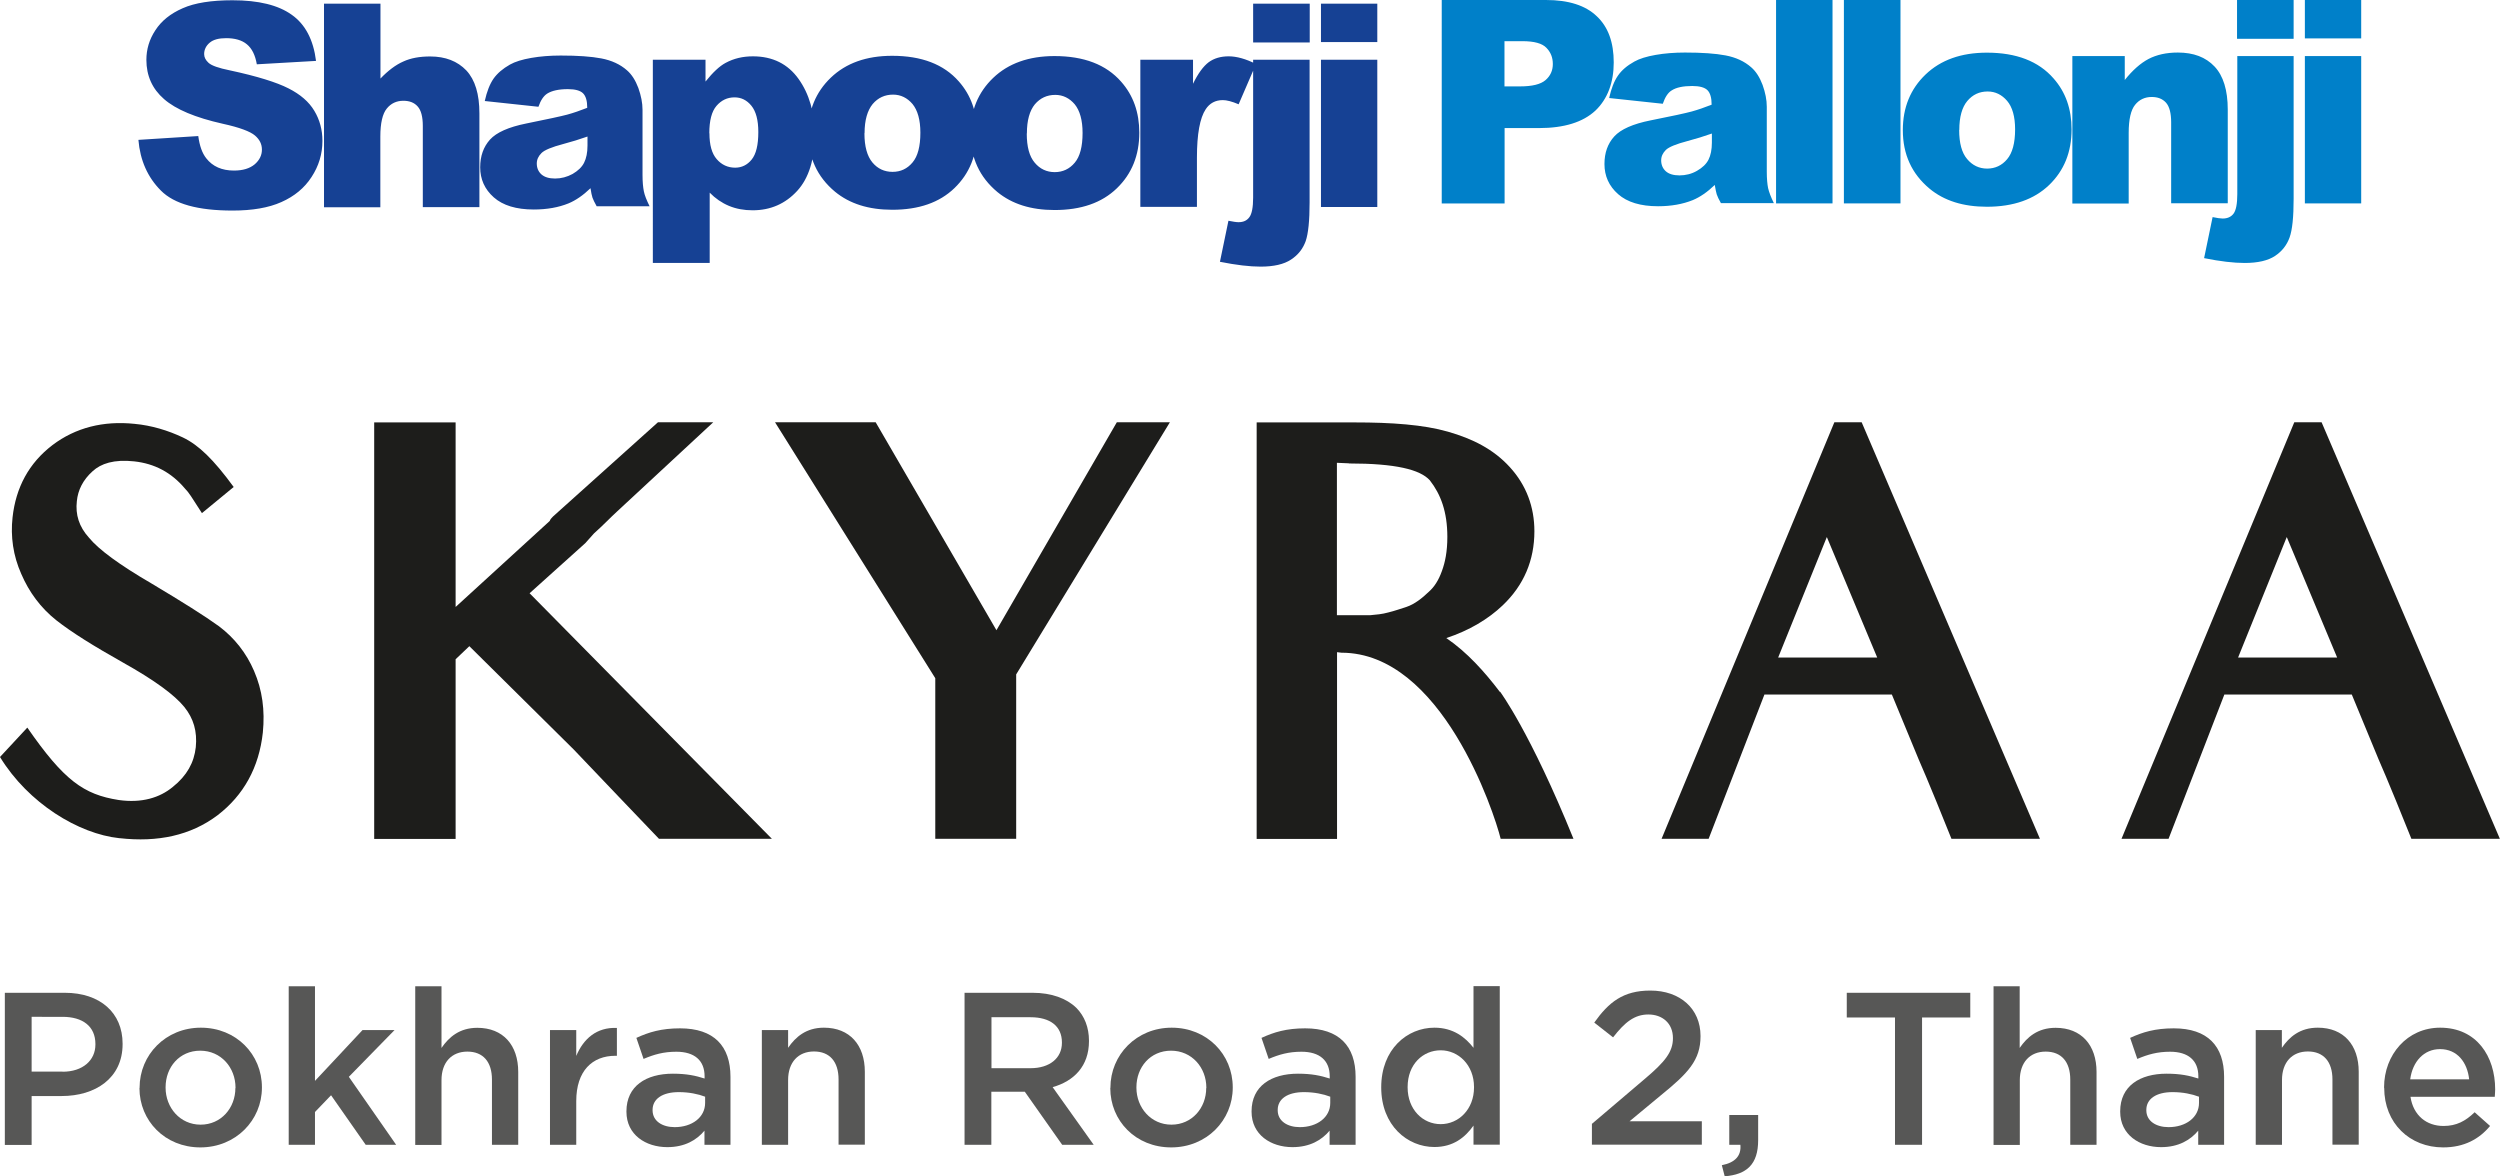 <?xml version="1.0" encoding="UTF-8"?><svg id="Layer_2" xmlns="http://www.w3.org/2000/svg" viewBox="0 0 191.28 90"><defs><style>.cls-1{fill:#0080c9;}.cls-2{fill:#164194;}.cls-3{fill:#1d1d1b;}.cls-4{fill:#575756;}</style></defs><g id="Layer_1-2"><g id="Layer_1-2"><g><path class="cls-2" d="M101.07,4.57h4.31V15.84h-4.31V4.57Zm0-4.29h4.31V3.22h-4.31s0-2.94,0-2.94Zm-5.19,4.29h4.32V15.49c0,1.39-.1,2.38-.3,2.96-.21,.58-.57,1.05-1.12,1.41-.54,.36-1.32,.54-2.33,.54-.83,0-1.86-.12-3.11-.37l.65-3.14c.35,.07,.6,.11,.77,.11,.37,0,.64-.12,.83-.38,.19-.25,.29-.75,.29-1.5V4.57h0Zm0-4.29h4.33V3.25h-4.33s0-2.97,0-2.97Zm-8.63,4.29h4.03v1.84c.39-.8,.79-1.34,1.2-1.65,.41-.3,.92-.45,1.53-.45s1.33,.2,2.09,.59l-1.33,3.08c-.51-.22-.92-.32-1.21-.32-.57,0-1.01,.24-1.31,.7-.44,.66-.67,1.89-.67,3.69v3.78h-4.33V4.57h0Zm-8.69,5.65c0,1.01,.2,1.75,.61,2.23,.4,.48,.92,.72,1.53,.72s1.13-.24,1.53-.72c.4-.47,.6-1.23,.6-2.28,0-.98-.21-1.71-.6-2.19-.4-.47-.9-.72-1.49-.72-.63,0-1.15,.24-1.56,.72-.4,.49-.61,1.23-.61,2.22m-4.32,.01c0-1.72,.58-3.14,1.74-4.25,1.16-1.11,2.73-1.67,4.69-1.67,2.25,0,3.95,.65,5.1,1.96,.93,1.05,1.39,2.35,1.39,3.9,0,1.73-.57,3.15-1.72,4.26s-2.73,1.66-4.76,1.66c-1.81,0-3.26-.46-4.38-1.38-1.37-1.14-2.05-2.63-2.05-4.48m-8.12-.01c0,1.01,.21,1.75,.61,2.23s.92,.72,1.54,.72,1.13-.24,1.53-.72c.4-.47,.6-1.23,.6-2.28,0-.98-.21-1.71-.6-2.19-.4-.47-.9-.72-1.49-.72-.63,0-1.15,.24-1.56,.72-.4,.49-.62,1.23-.62,2.22m-4.32,.01c0-1.72,.58-3.14,1.74-4.25,1.16-1.11,2.72-1.67,4.69-1.67,2.25,0,3.95,.65,5.1,1.96,.93,1.05,1.39,2.35,1.39,3.9,0,1.73-.57,3.15-1.72,4.26-1.15,1.11-2.73,1.66-4.76,1.66-1.81,0-3.26-.46-4.38-1.38-1.37-1.14-2.05-2.63-2.05-4.48m-7.56,0c0,.89,.18,1.56,.56,1.99,.37,.43,.85,.65,1.41,.65,.5,0,.93-.21,1.26-.62,.34-.42,.51-1.11,.51-2.11,0-.91-.18-1.58-.53-2.01-.35-.43-.78-.64-1.29-.64-.55,0-1.01,.22-1.38,.65s-.55,1.13-.55,2.1m-4.32,9.89V4.57h4.03v1.67c.56-.7,1.07-1.18,1.54-1.43,.63-.34,1.32-.5,2.09-.5,1.5,0,2.67,.58,3.49,1.73,.82,1.15,1.23,2.58,1.23,4.28,0,1.87-.44,3.31-1.34,4.29-.9,.98-2.04,1.48-3.4,1.48-.67,0-1.27-.11-1.82-.34-.55-.23-1.04-.57-1.47-1.01v5.38h-4.35v-.02Zm-5.01-9.64c-.59,.21-1.21,.4-1.85,.57-.87,.23-1.43,.46-1.66,.69-.24,.24-.36,.5-.36,.8,0,.34,.12,.62,.35,.83,.24,.21,.58,.32,1.05,.32s.92-.12,1.34-.35c.41-.24,.71-.52,.88-.86,.17-.34,.26-.77,.26-1.31v-.69h0Zm-3.74-2.28l-4.11-.44c.16-.72,.38-1.29,.67-1.71,.29-.41,.71-.77,1.26-1.08,.39-.22,.94-.39,1.63-.51s1.44-.18,2.25-.18c1.29,0,2.33,.07,3.11,.22,.78,.15,1.44,.45,1.96,.91,.37,.32,.65,.77,.87,1.35,.21,.59,.32,1.15,.32,1.67v4.98c0,.53,.04,.95,.1,1.25,.06,.31,.21,.68,.44,1.15h-4.05c-.16-.29-.27-.51-.32-.66s-.1-.39-.15-.72c-.57,.55-1.13,.93-1.68,1.16-.76,.31-1.65,.47-2.66,.47-1.34,0-2.36-.31-3.06-.93-.7-.62-1.04-1.39-1.04-2.3,0-.86,.25-1.56,.75-2.12,.5-.55,1.43-.96,2.77-1.23,1.62-.33,2.66-.55,3.14-.68,.48-.13,.99-.31,1.53-.52,0-.54-.11-.9-.32-1.11s-.6-.32-1.16-.32c-.7,0-1.23,.12-1.58,.34-.28,.18-.5,.51-.67,1M24.8,.28h4.31V6.01c.58-.61,1.17-1.05,1.74-1.3,.58-.27,1.27-.39,2.06-.39,1.17,0,2.09,.36,2.77,1.07,.67,.72,1,1.81,1,3.29v7.17h-4.33v-6.21c0-.7-.13-1.2-.39-1.49-.26-.3-.63-.44-1.1-.44-.52,0-.95,.2-1.27,.6-.32,.39-.49,1.11-.49,2.13v5.42h-4.31V.28ZM10.61,10.7l4.56-.29c.1,.75,.3,1.31,.61,1.7,.49,.63,1.2,.94,2.12,.94,.68,0,1.21-.16,1.59-.48,.37-.32,.55-.7,.55-1.12s-.17-.77-.53-1.08-1.18-.62-2.46-.9c-2.1-.47-3.6-1.1-4.5-1.89-.9-.78-1.35-1.79-1.35-3,0-.8,.22-1.56,.69-2.27,.46-.71,1.15-1.27,2.09-1.68C14.9,.22,16.18,.02,17.79,.02c1.99,0,3.5,.37,4.53,1.11,1.04,.73,1.66,1.92,1.86,3.53l-4.53,.26c-.12-.7-.37-1.21-.76-1.53-.38-.32-.92-.47-1.59-.47-.56,0-.98,.11-1.26,.35-.28,.24-.42,.53-.42,.87,0,.25,.12,.47,.34,.67,.23,.21,.77,.4,1.61,.57,2.1,.45,3.6,.92,4.5,1.38,.91,.46,1.57,1.03,1.98,1.72,.41,.68,.62,1.45,.62,2.3,0,1-.28,1.92-.83,2.76-.55,.85-1.32,1.48-2.31,1.92-.98,.44-2.23,.65-3.74,.65-2.64,0-4.46-.5-5.48-1.53-1.01-1.01-1.59-2.31-1.72-3.88"/><path class="cls-1" d="M176.35,4.29h4.31V15.56h-4.31V4.29Zm0-4.29h4.31V2.94h-4.31V0Zm-5.19,4.29h4.33V15.21c0,1.39-.1,2.38-.31,2.96s-.57,1.05-1.11,1.41c-.54,.36-1.32,.54-2.33,.54-.83,0-1.87-.12-3.1-.37l.65-3.14c.34,.07,.6,.11,.77,.11,.36,0,.64-.12,.83-.37,.19-.25,.29-.75,.29-1.5V4.29Zm0-4.29h4.33V2.97h-4.33V0Zm-12.61,4.29h4.02v1.83c.6-.75,1.2-1.28,1.82-1.61,.62-.32,1.36-.49,2.24-.49,1.2,0,2.13,.35,2.81,1.07,.67,.71,1.01,1.81,1.01,3.29v7.17h-4.33v-6.19c0-.7-.13-1.2-.39-1.5-.27-.3-.63-.44-1.1-.44-.52,0-.95,.2-1.27,.6-.32,.39-.49,1.11-.49,2.14v5.41h-4.31V4.29h0Zm-8.65,5.65c0,1.01,.2,1.75,.61,2.23,.4,.48,.92,.73,1.53,.73s1.13-.24,1.53-.72c.4-.47,.61-1.23,.61-2.28,0-.98-.21-1.71-.61-2.18-.4-.47-.9-.72-1.49-.72-.63,0-1.15,.24-1.56,.73-.4,.48-.61,1.22-.61,2.21m-4.32,.01c0-1.72,.58-3.14,1.74-4.25s2.72-1.67,4.69-1.67c2.25,0,3.95,.65,5.1,1.97,.93,1.05,1.38,2.35,1.38,3.9,0,1.74-.57,3.15-1.72,4.26-1.15,1.1-2.73,1.66-4.76,1.66-1.81,0-3.27-.46-4.38-1.38-1.37-1.14-2.05-2.63-2.05-4.48M141.08,0h4.33V15.56h-4.33V0h0Zm-5.19,0h4.32V15.56h-4.32V0h0Zm-4.92,10.22c-.59,.21-1.21,.4-1.85,.57-.88,.23-1.43,.46-1.66,.68-.24,.24-.36,.5-.36,.8,0,.34,.12,.62,.35,.83s.59,.32,1.05,.32,.93-.11,1.34-.35c.42-.24,.71-.52,.88-.85s.26-.78,.26-1.31v-.69h0Zm-3.74-2.28l-4.11-.44c.16-.72,.38-1.29,.67-1.71s.7-.77,1.26-1.08c.39-.22,.94-.39,1.63-.51,.68-.12,1.44-.18,2.24-.18,1.29,0,2.33,.07,3.11,.22,.78,.15,1.44,.45,1.96,.91,.37,.32,.65,.77,.87,1.35,.21,.59,.32,1.14,.32,1.67v4.97c0,.53,.04,.95,.1,1.25,.07,.3,.21,.68,.44,1.15h-4.05c-.16-.29-.27-.51-.32-.67-.05-.15-.09-.39-.15-.72-.57,.55-1.13,.93-1.68,1.16-.77,.31-1.65,.47-2.66,.47-1.34,0-2.36-.31-3.06-.93-.7-.62-1.04-1.39-1.04-2.3,0-.86,.25-1.56,.75-2.11,.5-.55,1.43-.96,2.78-1.23,1.62-.32,2.67-.55,3.15-.68,.47-.13,.99-.31,1.52-.52,0-.53-.11-.9-.32-1.11s-.6-.32-1.16-.32c-.7,0-1.23,.11-1.58,.34-.28,.17-.5,.51-.67,1m-12.11-1.31h1.18c.93,0,1.58-.16,1.95-.48s.56-.73,.56-1.23-.16-.9-.49-1.24c-.32-.34-.93-.51-1.84-.51h-1.37v3.47h0ZM110.31,0h7.97C120.01,0,121.31,.41,122.18,1.25c.87,.82,1.29,2,1.29,3.53s-.47,2.8-1.41,3.69c-.95,.88-2.38,1.33-4.31,1.33h-2.63v5.77h-4.81V0h0Z"/><path class="cls-3" d="M9.12,64.13c-3.1-.33-6.95-2.66-9.12-6.21l2.09-2.25c2.8,4.04,4.31,5.12,6.99,5.54,1.76,.25,3.14-.17,4.14-1,1.09-.87,1.63-1.87,1.76-3.04,.12-1.21-.17-2.2-.88-3.08-.75-.92-2.26-2.04-4.73-3.42-2.22-1.25-3.89-2.29-5.06-3.21-1.21-.96-2.09-2.17-2.68-3.54-.63-1.41-.83-2.88-.67-4.33,.25-2.29,1.25-4.16,3.06-5.54,1.76-1.33,3.89-1.87,6.28-1.62,1.29,.12,2.55,.5,3.69,1.04,1.21,.58,2.34,1.67,3.89,3.79l-2.43,2c-.8-1.25-1-1.58-1.29-1.87-1.05-1.25-2.34-1.92-3.89-2.09-1.55-.17-2.55,.17-3.18,.75-.75,.67-1.13,1.46-1.21,2.29-.12,1.04,.17,1.96,.92,2.79,.75,.92,2.35,2.09,4.77,3.5,2.38,1.42,4.1,2.5,5.19,3.29,1.17,.88,2.09,2.04,2.68,3.42,.63,1.46,.84,3,.67,4.71-.29,2.66-1.46,4.79-3.47,6.33-2.05,1.54-4.56,2.08-7.49,1.75"/><path class="cls-3" d="M59.04,64.18h-8.62s-5.94-6.21-6.52-6.83l-7.99-7.91-1.05,1v13.75h-6.23v-31.87h6.23v14.12l7.2-6.58c.04-.12,.12-.21,.25-.34l8.03-7.21h4.23l-7.32,6.79c-.55,.5-1.09,1.08-1.8,1.71l-.67,.75-4.26,3.83,18.54,18.79h0Z"/><polygon class="cls-3" points="77.75 51.6 77.75 64.18 71.56 64.18 71.56 51.89 59.3 32.31 67 32.31 76.24 48.22 85.45 32.31 89.51 32.31 77.75 51.6"/><path class="cls-3" d="M114.78,52.93s2.3,3.08,5.61,11.25h-5.57c-.5-2.04-4.52-14.24-12.18-14.24l-.34-.04v14.29h-6.15v-31.87h7.49c2.84,0,5.27,.17,7.15,.71s3.47,1.33,4.73,2.71c1.26,1.38,1.88,3.04,1.88,4.91,0,2.21-.8,4.12-2.43,5.67-1.09,1.04-2.55,1.92-4.31,2.5,1.59,1.08,2.93,2.58,4.1,4.12m-11.55-17.49l-.92-.04v11.66h2.55c.46-.04,.92-.08,1.38-.21,.5-.12,.96-.29,1.38-.42,.63-.21,1.21-.67,1.72-1.16,.42-.37,.75-.88,1-1.58,.25-.67,.42-1.5,.42-2.62,0-1.92-.5-3.25-1.34-4.33-.75-.83-2.63-1.29-6.19-1.29"/><path class="cls-3" d="M149.31,64.18c-1.8-4.5-2.51-6.08-2.51-6.08l-2.05-4.96h-9.75l-4.27,11.04h-3.6l13.22-31.87h2.09l13.64,31.87h-6.78Zm-9.54-23.08l-3.72,9.21h7.58l-3.85-9.21h0Z"/><path class="cls-3" d="M184.5,64.18c-1.8-4.5-2.51-6.08-2.51-6.08l-2.05-4.96h-9.75l-4.27,11.04h-3.6l13.22-31.87h2.09l13.64,31.87h-6.78Zm-9.54-23.08l-3.72,9.21h7.58l-3.85-9.21h0Z"/><path class="cls-4" d="M.37,75.96H4.96c2.71,0,4.42,1.54,4.42,3.89v.04c0,2.61-2.09,3.97-4.66,3.97H2.42v3.74H.37v-11.64H.37Zm4.42,6.04c1.54,0,2.51-.87,2.51-2.08v-.04c0-1.36-.98-2.08-2.51-2.08H2.42v4.19h2.37Z"/><path class="cls-4" d="M10.68,83.25v-.03c0-2.51,1.99-4.59,4.69-4.59s4.67,2.04,4.67,4.56v.03c0,2.49-2,4.57-4.71,4.57s-4.66-2.04-4.66-4.54m7.35,0v-.03c0-1.54-1.11-2.83-2.7-2.83s-2.65,1.26-2.65,2.8v.03c0,1.53,1.11,2.83,2.68,2.83s2.66-1.28,2.66-2.8"/><polygon class="cls-4" points="22.09 75.46 24.1 75.46 24.1 82.7 27.74 78.81 30.19 78.81 26.69 82.39 30.31 87.59 27.98 87.59 25.33 83.8 24.1 85.08 24.1 87.59 22.09 87.59 22.09 75.46"/><path class="cls-4" d="M31.77,75.46h2.01v4.72c.57-.83,1.38-1.54,2.74-1.54,1.98,0,3.13,1.33,3.13,3.37v5.58h-2.01v-4.99c0-1.36-.68-2.14-1.88-2.14s-1.98,.82-1.98,2.18v4.96h-2.01v-12.13h0Z"/><path class="cls-4" d="M42.08,78.81h2.01v1.98c.55-1.31,1.56-2.21,3.11-2.14v2.13h-.12c-1.76,0-2.99,1.15-2.99,3.47v3.34h-2.01v-8.78h0Z"/><path class="cls-4" d="M53.9,87.59v-1.08c-.6,.72-1.51,1.26-2.84,1.26-1.66,0-3.13-.95-3.13-2.71v-.03c0-1.94,1.51-2.88,3.55-2.88,1.06,0,1.74,.15,2.43,.37v-.17c0-1.21-.77-1.88-2.16-1.88-.98,0-1.71,.21-2.51,.55l-.55-1.61c.96-.44,1.91-.73,3.34-.73,2.6,0,3.86,1.36,3.86,3.71v5.2h-2Zm.05-3.68c-.52-.2-1.23-.35-2.01-.35-1.26,0-2.01,.52-2.01,1.36v.03c0,.83,.75,1.29,1.69,1.29,1.33,0,2.33-.75,2.33-1.85v-.5h0Z"/><path class="cls-4" d="M58.29,78.81h2.01v1.36c.57-.83,1.38-1.54,2.74-1.54,1.98,0,3.13,1.33,3.13,3.37v5.58h-2.01v-4.99c0-1.36-.68-2.14-1.88-2.14s-1.98,.82-1.98,2.18v4.96h-2.01v-8.78h0Z"/><path class="cls-4" d="M73.81,75.96h5.19c1.46,0,2.61,.43,3.36,1.16,.62,.63,.96,1.49,.96,2.51v.03c0,1.91-1.15,3.06-2.78,3.52l3.14,4.41h-2.41l-2.86-4.06h-2.56v4.06h-2.05v-11.64h0Zm5.04,5.77c1.46,0,2.4-.77,2.4-1.94v-.03c0-1.25-.9-1.93-2.41-1.93h-2.98v3.9h2.99Z"/><path class="cls-4" d="M84.96,83.25v-.03c0-2.51,1.99-4.59,4.69-4.59s4.67,2.04,4.67,4.56v.03c0,2.49-1.99,4.57-4.71,4.57s-4.66-2.04-4.66-4.54m7.35,0v-.03c0-1.54-1.11-2.83-2.7-2.83s-2.65,1.26-2.65,2.8v.03c0,1.53,1.11,2.83,2.68,2.83s2.66-1.28,2.66-2.8"/><path class="cls-4" d="M101.73,87.59v-1.08c-.6,.72-1.51,1.26-2.84,1.26-1.66,0-3.13-.95-3.13-2.71v-.03c0-1.94,1.51-2.88,3.55-2.88,1.06,0,1.74,.15,2.43,.37v-.17c0-1.21-.77-1.88-2.16-1.88-.98,0-1.71,.21-2.51,.55l-.55-1.61c.96-.44,1.91-.73,3.34-.73,2.6,0,3.86,1.36,3.86,3.71v5.2h-2Zm.05-3.68c-.52-.2-1.23-.35-2.01-.35-1.26,0-2.01,.52-2.01,1.36v.03c0,.83,.75,1.29,1.69,1.29,1.33,0,2.33-.75,2.33-1.85v-.5h0Z"/><path class="cls-4" d="M105.68,83.22v-.03c0-2.91,1.98-4.56,4.07-4.56,1.44,0,2.36,.73,2.99,1.54v-4.72h2.01v12.13h-2.01v-1.46c-.65,.92-1.56,1.64-2.99,1.64-2.06,0-4.07-1.64-4.07-4.56m7.1,0v-.03c0-1.69-1.2-2.81-2.55-2.81s-2.53,1.06-2.53,2.81v.03c0,1.69,1.16,2.81,2.53,2.81s2.55-1.13,2.55-2.81"/><path class="cls-4" d="M121.81,85.98l4.01-3.41c1.59-1.34,2.18-2.09,2.18-3.14,0-1.15-.82-1.81-1.88-1.81s-1.8,.59-2.7,1.75l-1.44-1.13c1.11-1.56,2.21-2.45,4.29-2.45,2.28,0,3.84,1.39,3.84,3.47v.03c0,1.83-.96,2.83-3.03,4.51l-2.4,1.99h5.53v1.79h-8.41v-1.61h0Z"/><path class="cls-4" d="M131.75,89.15c1.01-.2,1.49-.72,1.41-1.56h-.85v-2.28h2.21v1.93c0,1.85-.88,2.63-2.56,2.76l-.22-.85Z"/><polygon class="cls-4" points="144.99 77.85 141.3 77.85 141.3 75.96 150.75 75.96 150.75 77.85 147.06 77.85 147.06 87.59 144.99 87.59 144.99 77.85"/><path class="cls-4" d="M152.52,75.46h2.01v4.72c.57-.83,1.38-1.54,2.75-1.54,1.98,0,3.13,1.33,3.13,3.37v5.58h-2.01v-4.99c0-1.36-.68-2.14-1.88-2.14s-1.98,.82-1.98,2.18v4.96h-2.01v-12.13h0Z"/><path class="cls-4" d="M168.19,87.59v-1.08c-.6,.72-1.51,1.26-2.84,1.26-1.66,0-3.13-.95-3.13-2.71v-.03c0-1.94,1.51-2.88,3.55-2.88,1.06,0,1.74,.15,2.43,.37v-.17c0-1.21-.77-1.88-2.16-1.88-.98,0-1.71,.21-2.51,.55l-.55-1.61c.96-.44,1.91-.73,3.34-.73,2.59,0,3.85,1.36,3.85,3.71v5.2h-1.99Zm.05-3.68c-.52-.2-1.23-.35-2.01-.35-1.26,0-2.01,.52-2.01,1.36v.03c0,.83,.75,1.29,1.7,1.29,1.33,0,2.33-.75,2.33-1.85v-.5h0Z"/><path class="cls-4" d="M172.58,78.81h2.01v1.36c.57-.83,1.38-1.54,2.75-1.54,1.98,0,3.13,1.33,3.13,3.37v5.58h-2.01v-4.99c0-1.36-.68-2.14-1.88-2.14s-1.98,.82-1.98,2.18v4.96h-2.01v-8.78h0Z"/><path class="cls-4" d="M182.41,83.23v-.03c0-2.51,1.78-4.57,4.29-4.57,2.8,0,4.21,2.2,4.21,4.72,0,.18-.02,.37-.03,.57h-6.45c.22,1.43,1.23,2.23,2.53,2.23,.98,0,1.68-.37,2.38-1.05l1.18,1.05c-.83,1-1.98,1.64-3.59,1.64-2.55,0-4.51-1.84-4.51-4.56m6.5-.65c-.14-1.29-.9-2.31-2.23-2.31-1.23,0-2.1,.95-2.28,2.31h4.51Z"/></g></g></g></svg>